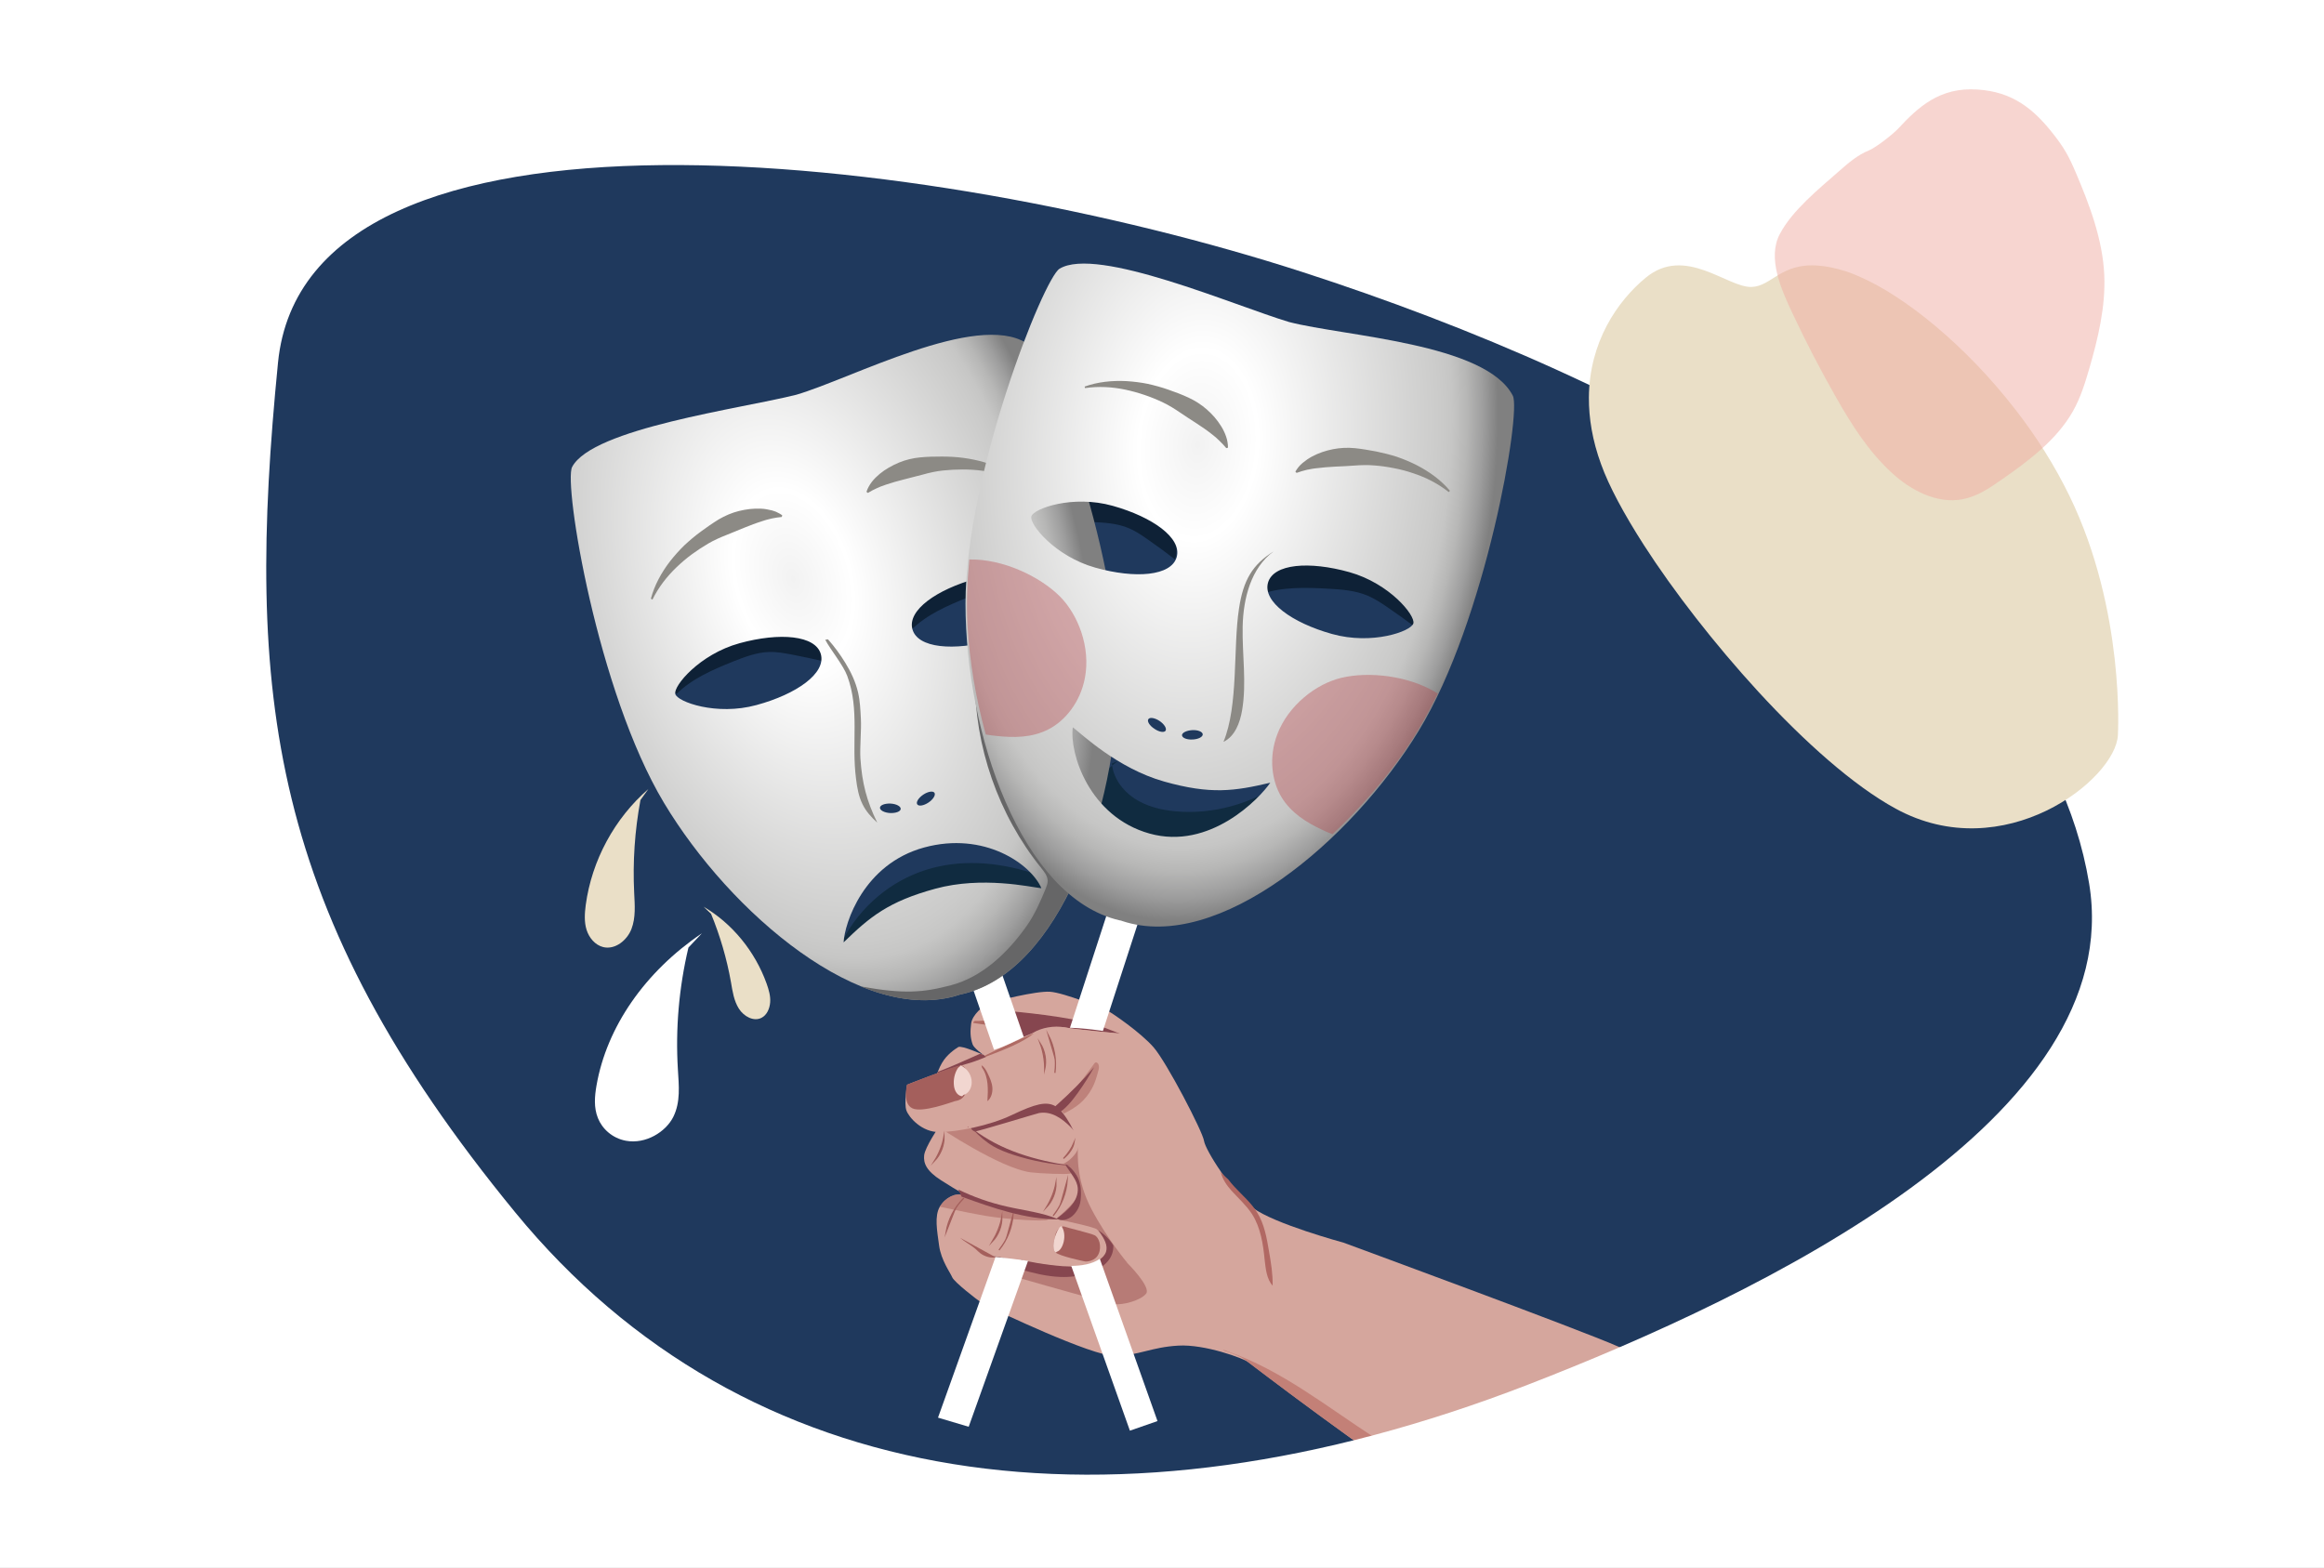<?xml version="1.0" encoding="utf-8"?>
<!-- Generator: Adobe Illustrator 27.5.0, SVG Export Plug-In . SVG Version: 6.00 Build 0)  -->
<svg version="1.1" id="Layer_1" xmlns="http://www.w3.org/2000/svg" xmlns:xlink="http://www.w3.org/1999/xlink" x="0px" y="0px"
	 viewBox="0 0 1962 1323.9" style="enable-background:new 0 0 1962 1323.9;" xml:space="preserve">
<rect x="0" y="0" width="1962" height="1323.9" fill="#333333" stroke="none"/>
<style type="text/css">
	.st0{fill:#1F395D;}
	.st1{fill:#102B40;}
	.st2{fill:#D5A69D;}
	.st3{opacity:0.6;fill:#A45F5C;}
	.st4{opacity:0.6;fill:#AF6B64;}
	.st5{fill:#86464F;}
	.st6{fill:#A45F5C;}
	.st7{opacity:0.6;}
	.st8{fill:#AF6B64;}
	.st9{fill:#F1D6D0;}
	.st10{fill:#B16863;}
	.st11{fill:#A45F5C;stroke:#A45F5C;stroke-miterlimit:10;}
	.st12{fill:#C38077;}
	.st13{fill:#FFFFFF;}
	.st14{fill:#0E2136;}
	.st15{fill:url(#SVGID_1_);}
	.st16{fill:#8C8A85;}
	.st17{fill:#EADFC7;}
	.st18{fill:#666667;}
	.st19{fill:url(#SVGID_00000147193983217345867630000015780791436365354630_);}
	.st20{opacity:0.38;fill:#B54247;}
	.st21{opacity:0.5;fill:#F1ADA3;}
</style>
<g>
	<g>
		<rect x="62" y="52.4" class="st0" width="1846" height="1220.5"/>
	</g>
	<g>
		<path class="st1" d="M938.7,644.6c1,12,8.8,22.8,18.9,29.5s22.1,9.7,34.2,10.9c32.2,3.1,65.1-6.4,91.7-24.8
			c-11.3,19.9-24.8,39.4-43.9,52c-20.5,13.4-46.6,17.7-70.4,12c-23.8-5.7-45-21.3-57.9-42.1c-0.8-1.2-1.5-2.5-1.5-4
			c0-1.7,1.1-3.2,2.2-4.6c9.3-11.5,19.9-21.8,31.6-30.8"/>
	</g>
	<path class="st2" d="M1371.6,1310.5v-171.3l-5.2-2.1c-31.9-14.2-232.3-87.9-232.3-87.9s-58.4-15.8-76.3-29.3
		c-17.9-13.5-40.1-48.7-41.3-56.5c-1.1-7.9-31.6-66.5-42.6-79.1c-11-12.6-35-29-38.9-30.9c-4-1.9-36.7-15.2-48.5-16
		c-11.8-0.8-45.2,7.6-51.1,9.7c-5.9,2.1-14.6,10.1-15.5,17s-0.8,11.8,1.2,17.7c2.1,5.9,24.9,19.3,27.9,23.2
		c3,3.9,27.9,18.3,27.9,18.3l-17.7,83.6l-15.1,71.3l-5.7,26.9c0,0,83.4,40.1,103.1,39.8c19.7-0.3,30.4-7.4,53.1-8.7
		c22.6-1.4,55.4,10.9,59.3,13.9c13.9,10.6,27.3,20.6,40.1,30.2c66.2,49.2,118.6,85.2,158.9,111.3c11.5,7.4,22,14.1,31.5,19.9
		C1313.6,1311.2,1342.6,1310.7,1371.6,1310.5z"/>
	<path class="st3" d="M877.1,923l-17.7,83.6l-27.6,64.3c0,0,100.7,29,108.3,30.2c7.6,1.2,23.1-3.1,27.5-8.8s-15.8-25.8-15.8-25.8
		L930.9,966L905,925.9L877.1,923z"/>
	<path class="st2" d="M792.5,951.6c0,0-11.6,17.2-12.3,23.9c-0.7,6.6,1.8,13.1,14.3,21.1c12.5,8,29.3,17.8,32.8,19
		c3.5,1.2,55.4,17.7,59,17c3.6-0.7,22.1-17.9,24.4-23.7c2.4-5.8-0.7-15.4-3.7-19.3s-14.8-10-14.8-10l-80.7-38.8L792.5,951.6z"/>
	<path class="st4" d="M907,989.6c-3-3.9-14.8-10-14.8-10l-80.7-38.8l-19.1,10.8c0,0,52,35,77.9,38.3c8.1,1,29.1,1.8,32.7,1.1
		C906.7,990.2,907,989.6,907,989.6z"/>
	<path class="st2" d="M830.3,890.7c0,0-18.6-8.3-21.3-6.6s-9.7,6.3-13.8,13.5c-4.1,7.2-9.3,20.6-3,29.1c6.3,8.5,28.5,29.6,55.9,42.7
		c27.3,13.1,46,13.6,48.5,13.5c2.5-0.1,10-5.5,12.9-11.5c2.9-6,1.3-26.9-3.9-30C900.2,938.4,830.3,890.7,830.3,890.7z"/>
	<path class="st5" d="M945.3,872.7c0,0-7.1-0.6-15.9-1.5c-11.3-1.1-25.4-2.7-30.4-3.7c-8.9-1.8-30.7,5.4-37.6,9.4
		c0,0-3.6-6.4-10.2-12c-3.4-2.8,3.8-10.3,2.5-11c0,0,50.2,4.2,74.8,12.3L945.3,872.7z"/>
	<path class="st2" d="M840.6,1105.5c0,0-9.7-4.3-12.6-6c-2.8-1.8-22.4-16.9-24.1-21c-1.7-4.1-9.4-14.3-11.1-26.9
		c-1.7-12.6-4-24.7,0.6-32.7c4.7-8,13.5-11.9,19.4-9.8c6,2.1,61.3,16.5,61.3,16.5s4.8,0.9,11.6,2.4c14.6,3,38.1,8.1,40.3,10
		c3.2,2.7,12.1,15.4,8.1,22.8c-4,7.4-10.4,12.4-24.2,10.6c-4.7-0.6-13.1-1.7-22.3-3c-7.4-1-15.4-2.1-22.3-3.2
		c-9.4-1.4-17-2.6-18.7-3.1c-4.3-1.2-21.6-3.4-25.5-5.4l25.6,5.8L840.6,1105.5z"/>
	<path class="st4" d="M896.9,1030c-6.7-1.4-22.7-4.4-22.7-4.4s-55.4-14.4-61.3-16.5c-6-2.1-14.8,1.9-19.4,9.8c0,0,19.1,4.3,37.9,7.6
		c18.8,3.3,51,5,52.9,3.4C886.3,1028.5,896.9,1030,896.9,1030z"/>
	<path class="st6" d="M890.6,1044.8c0,0-3,9.3,0.4,12.6c3.3,3.2,23.4,7.4,24.9,7.7c1.5,0.3,9-0.1,11.7-6.6
		c2.7-6.4,0.1-13.8-3.5-15.5c-3.7-1.8-23.4-6.4-25.4-7.3C896.7,1034.7,891,1038,890.6,1044.8z"/>
	<path class="st5" d="M830.3,890.7c0,0,0.2,0.2-2.8-1c-8.7,4-27.2,12.1-36.3,15.5c8.6,5,40,13.4,63.5,24.4
		c8.6,4-48.8,17.4-31.9,25.8c1.1,0.5,53.3-15.5,54.4-15.6c21.2-3.7,36.3,26.7,41,26l-12.8-24.2C900.2,938.4,830.3,890.7,830.3,890.7
		z"/>
	<path class="st2" d="M945.3,872.7c0,0-37.5-3.4-46.4-5.2c-8.9-1.8-19.7,0.3-26.5,4.4c-6.8,4.1-37.1,21.3-56.7,26.5
		c-19.6,5.3-49.9,17.5-49.9,17.5s-2.7,15.8-0.6,21.7c2.1,5.9,13.1,18.5,27.9,18.3c14.8-0.2,41.6-5.1,61.3-14.5
		c19.8-9.4,28.9-11.7,36.6-7.4c7.7,4.3,19.1,25.1,19,32.9c-0.1,7.9-1.8,29.1,11.7,54.5c13.5,25.4,30.2,45.1,30.2,45.1"/>
	<path class="st6" d="M765.7,915.9c0,0-4,15.8,4.5,19.9c8.4,4.1,33.4-5.3,35.8-6c1.7-0.5,8.9-0.6,10.2-11
		c1.3-10.4-0.2-19.2-5.1-19.2C806.2,899.7,765.7,915.9,765.7,915.9z"/>
	<g class="st7">
		<path class="st8" d="M898.2,940.2c11-5.4,18.1-10.9,23.9-21.6c2.4-4.4,3.7-9.2,5-13.9c0.6-2.1,1.1-4.4,0.1-6.3
			c-0.5-0.8-1.4-1.6-2.3-1.3c-0.5,0.2-0.9,0.6-1.2,1.1c-9.2,12.4-18.5,24.9-27.6,37.3c-1.1,1.4-1.1-0.3-0.8,1.4"/>
	</g>
	<g>
		<path class="st5" d="M892.1,940.8c7.4-4.2,12.9-11.2,17.9-18.1c5-7,9.6-14.2,13.7-21.6c-9.6,11.1-20,21.6-31,31.4
			c-1.3,1.1-2.6,2.3-3.2,4c-0.6,1.7,0,3.8,1.7,4.3"/>
	</g>
	<g>
		<path class="st9" d="M808.8,901.7c-3,4.5-4.1,10.1-3.4,15.4c0.5,3.6,2.4,7.5,6,8.4c0.4,0.1,0.8,0.2,1.1,0c0.4-0.2,0.4-0.8,0.8-0.9
			c8.9-2.5,10.6-18.4-2.1-25"/>
	</g>
	<path class="st10" d="M1071.3,1056.3c-1.9-11.2-3.9-22.7-9.9-32.4c-5.1-8.4-12.8-14.8-19.4-22c-1.8-1.9-3.5-4-5.1-6.1
		c-2.3-1.9-4.4-4-6.4-6.3c1.8,6.8,5.3,11.5,9.1,15.8c6,6.6,12.6,12.5,17.4,19.8c7.3,11.5,9.4,25.4,10.7,39
		c0.9,7.7,1.7,15.8,6.7,21.5C1074.6,1075.7,1073,1066,1071.3,1056.3z"/>
	<path class="st11" d="M890.6,905.9c1.5-10.9-0.5-22.3-5.6-32c1.4,4.9,2.9,9.7,4.3,14.6c0.6,2.2,1.4,4.5,1.7,7
		C891.2,899.4,890.8,903.4,890.6,905.9z"/>
	<path class="st11" d="M882,902.9c1.7-7.5,0.2-15.7-3.9-22.1C880.7,887.7,882,895.2,882,902.9z"/>
	<g>
		<path class="st8" d="M832,891c13.2-6.5,26.9-12.7,40.9-18.6c-4.5,3.9-11.3,7.6-18.5,10.9c-7.3,3.3-15,6.3-22.8,9.2"/>
	</g>
	<path class="st11" d="M889.1,1026.6c7-8.5,11.2-19.3,11.9-30.2c-1.4,4.9-2.7,9.8-4,14.7c-0.6,2.2-1.2,4.6-2.2,6.8
		C893,1021.4,890.5,1024.6,889.1,1026.6z"/>
	<path class="st11" d="M883.3,1019.6c5.3-5.5,8.4-13.3,8.2-20.9C890.2,1006,887.3,1013.1,883.3,1019.6z"/>
	<path class="st11" d="M897.8,978.2c4.8-3.9,8.1-8.9,8.9-13.3C904.8,969.4,901.8,973.9,897.8,978.2z"/>
	<path class="st11" d="M843.4,1055.5c7-8.5,11.2-19.3,11.9-30.2c-1.4,4.9-2.7,9.8-4,14.7c-0.6,2.2-1.2,4.6-2.2,6.8
		C847.3,1050.3,844.8,1053.5,843.4,1055.5z"/>
	<path class="st11" d="M837.6,1048.5c5.3-5.5,8.4-13.3,8.2-20.9C844.5,1034.9,841.6,1041.9,837.6,1048.5z"/>
	<path class="st11" d="M813.7,1011.6c-7.9,7.7-13.2,18-15,28.9c1.9-4.7,3.7-9.5,5.5-14.2c0.8-2.1,1.7-4.5,2.9-6.6
		C809.2,1016.4,812,1013.4,813.7,1011.6z"/>
	<path class="st11" d="M788.8,980.4c5.3-5.5,8.4-13.3,8.2-20.9C795.7,966.8,792.9,973.9,788.8,980.4z"/>
	<g>
		<path class="st6" d="M829.1,901.5c5.6,8,5.1,18.6,4.5,28.3c3.3-2.7,4.5-7.3,4.2-11.6c-0.4-4.3-2.2-8.2-4.1-12.1
			c-1.2-2.5-2.7-5.2-5.1-6.6"/>
	</g>
	<g>
		<path class="st9" d="M894.3,1036.6c-2.4,3.5-4.1,8.1-4.8,12.8c-0.4,3.2-0.2,6.7,1.5,8c0.2,0.1,0.4,0.2,0.6,0.1
			c0.2-0.1,0.4-0.6,0.6-0.6c5.1-1.1,9.2-14.5,3.8-21.7"/>
	</g>
	<g>
		<path class="st12" d="M1307.4,1310.5c18.8-0.4,37.6-0.9,56.4-1.8c-70.8-24.6-139.9-53.8-202.7-94.4
			c-40.6-26.3-79.1-57.4-124.8-73.3v0.1c-1.2-0.9-2.7-1.2-4.1-1.1c8.9,2.8,15.5,5.7,17.1,6.9c13.9,10.6,27.3,20.6,40.1,30.2
			c66.2,49.2,118.6,85.2,158.9,111.3c13.2,8.5,25.1,16,35.8,22.5C1292,1310.7,1299.7,1310.6,1307.4,1310.5z"/>
	</g>
	<g>
		<path class="st5" d="M811.8,1010.4c26.5,9.6,53.7,19.2,81.9,19.2c-13.9-5.9-29.3-7.5-44-10.9c-14.1-3.2-27.8-8-40.7-14.3"/>
	</g>
	<g>
		<path class="st5" d="M821.7,954c5,5.3,10.5,10.1,16.7,13.8c5.2,3,10.9,5.2,16.6,7.1c15.8,5.2,32.2,8.3,48.8,9.3
			c-29.3-4.3-58.9-12.8-82.4-30.7"/>
	</g>
	<g>
		<g>
			<path class="st6" d="M817.2,952c0.5,0,0.5-0.7,0-0.7C816.7,951.3,816.7,952,817.2,952L817.2,952z"/>
		</g>
	</g>
	<g>
		<path class="st5" d="M927.3,1038.9c0.6,0.8,1.2,1.6,1.8,2.4c3.4,4.9,6.2,10.4,4.7,15.5c-1.7,5.7-9.1,9.8-17.3,11.5
			c-8.2,1.6-17.3,1.2-26.1,0.2c-9.5-1-18.9-2.6-28.1-4.7c-2,1.5-3.4,3.4-3.8,5.5c-0.1,0.5-0.1,1,0.2,1.4c0.4,0.4,1.2,0.7,1.9,0.9
			c11.3,3.2,22.9,6.2,34.7,6.6c16.1,0.6,32.2-4.1,39.9-13.2c3.4-3.9,4.9-8.6,4.7-13.4C937.1,1046.9,932.8,1042.4,927.3,1038.9z"/>
	</g>
	<g>
		<path class="st5" d="M900.4,983.4c5.6,3.7,9.6,9.3,11.2,15.5c0.9,3.2,1,6.5,1,9.8c-0.1,3.2-0.3,6.5-1.4,9.5
			c-1.2,3.2-3.2,6.2-5.8,8.5c-3.6,3.1-9.4,4.9-13.1,2.1c4.7-3.6,9.5-7.3,13-11.9c3.5-4.6,5.6-10.5,4.2-16.1
			c-0.8-3.4-2.8-6.4-4.8-9.4c-1.8-2.6-3.5-5.3-5.3-7.8"/>
	</g>
	<g>
		<path class="st6" d="M841.7,1061.6c-4.9,0.9-10.1-0.4-14.1-3.4c-1.4-1.1-2.7-2.4-4.1-3.7c-4.1-3.5-9-5.9-13.1-9.4
			c10.3,5.7,20.6,11.3,30.9,16.9"/>
	</g>
	<g>
		<path class="st8" d="M823.4,862c4.3,0.2,8.6-0.5,12.9-0.3c4.3,0.2,8.9,1.4,11.6,4.7c-8.9-0.3-17.7-1.2-26.4-2.7
			c0.3-0.5,0.5-0.9,0.8-1.4"/>
	</g>
	<path class="st13" d="M864.3,875.6l-44.2-127.8l-25.7,9l44.8,129.6C848.7,883.6,855.9,879.4,864.3,875.6z"/>
	<path class="st13" d="M928.5,1062.9c-6.9,4.7-15.5,5.8-24.1,6l49.5,139.1l23.3-8.1L928.5,1062.9z"/>
	<path class="st13" d="M931.1,870.5l40-123.1l-25.9-8.4l-41.9,128.8C912.7,868.1,921.9,869.1,931.1,870.5z"/>
	<path class="st13" d="M840.4,1061.5L791.9,1197l25.9,7.7l50.1-140.1C858.8,1063.4,849.6,1062.1,840.4,1061.5z"/>
	<g>
		<path class="st1" d="M710.7,795.4c15.5-30.7,42.2-51.8,71-60.9c28.8-9.1,59.5-6.8,88.4,2.2c3.7,1.1,7.8,2.9,9,7.3
			c1.8,6.4-4.2,11.8-9.4,14.6c-50.6,27.5-106.3,41.1-161.8,39.6"/>
	</g>
	<g>
		<path class="st14" d="M571.1,586c13.1-13,30.6-20.5,47.7-27.4c9.9-3.9,20-7.8,30.6-8.1c6.3-0.2,12.5,1,18.7,2.1
			c9.3,1.8,18.6,3.8,27.8,5.9c-1-12.7-12.1-22.7-24.1-26.9c-12-4.2-25.1-3.9-37.8-4.5c-9-0.4-18.2-1.3-26.8,1.1
			c-11.5,3.1-20.9,11.8-26.9,22c-6,10.2-9,22-10.9,33.7"/>
	</g>
	<g>
		<path class="st14" d="M769.4,531.8c13.1-13,30.6-20.5,47.7-27.4c9.9-3.9,20-7.8,30.6-8.1c6.3-0.2,12.5,1,18.7,2.1
			c9.3,1.8,18.6,3.8,27.8,5.9c-1-12.7-12.1-22.7-24.1-26.9c-12-4.2-25.1-3.9-37.8-4.5c-9-0.4-18.2-1.3-26.8,1.1
			c-11.5,3.1-20.9,11.8-26.9,22c-6,10.2-9,22-10.9,33.7"/>
	</g>
	<g>
		<path class="st14" d="M866.8,446.3c17.3-6.5,36.3-6.2,54.7-5.5c10.6,0.4,21.5,1,31.3,5.1c5.8,2.4,11.1,6,16.2,9.6
			c7.8,5.4,15.4,11,22.9,16.8c4.3-12-1.7-25.6-11-34.4c-9.3-8.7-21.3-13.8-32.6-19.6c-8-4.1-16-8.6-24.9-10
			c-11.7-1.8-23.8,2.2-33.5,9.1c-9.7,6.9-17.2,16.3-23.8,26.3"/>
	</g>
	<g>
		<path class="st14" d="M1064.8,501.6c17.9-6.2,37.7-5.6,57-4.5c11.1,0.6,22.4,1.5,32.7,5.8c6.1,2.6,11.7,6.3,17.1,10
			c8.2,5.6,16.3,11.4,24.2,17.4c4.2-12-2.3-25.9-12.2-34.9c-9.8-9-22.5-14.3-34.4-20.4c-8.5-4.3-16.9-9-26.2-10.6
			c-12.3-2.1-24.8,1.8-34.8,8.5c-10,6.7-17.7,16.1-24.3,26"/>
	</g>
	
		<radialGradient id="SVGID_1_" cx="339.905" cy="-1944.56" r="242.578" gradientTransform="matrix(0.965 -0.264 0.421 1.54 1160.298 3573.351)" gradientUnits="userSpaceOnUse">
		<stop  offset="0" style="stop-color:#F2F2F2"/>
		<stop  offset="0.199" style="stop-color:#FFFFFF"/>
		<stop  offset="0.806" style="stop-color:#CBCBCA"/>
		<stop  offset="0.846" style="stop-color:#C6C6C5"/>
		<stop  offset="0.895" style="stop-color:#B7B7B6"/>
		<stop  offset="0.949" style="stop-color:#9E9E9E"/>
		<stop  offset="1" style="stop-color:#808080"/>
	</radialGradient>
	<path class="st15" d="M866.4,289.6c-42.2-26.4-147.9,30.2-194.1,43.7c-46.7,11.8-172.1,28.3-189.3,61
		c-7.4,14,21.3,189.8,77.5,283.5c56.1,93.6,167.9,188.6,249.1,162.3c0.4-0.1,0.8-0.3,1.1-0.4c0.4-0.1,0.8-0.1,1.2-0.2
		c83.2-18.6,131.2-157.2,131.9-266.4C944.5,463.9,879.7,298,866.4,289.6z M779.4,671c4-2.7,8.3-3.4,9.5-1.6c1.2,1.8-1,5.5-5,8.2
		c-4,2.7-8.3,3.4-9.5,1.6C773.1,677.4,775.4,673.7,779.4,671z M742.9,682c0.1-2.2,4.1-3.7,9-3.5c4.8,0.3,8.6,2.3,8.5,4.5
		c-0.1,2.2-4.1,3.7-9,3.5C746.6,686.2,742.8,684.2,742.9,682z M638.7,595.3c-33.9,9.3-66.8-2.7-68.6-9.3
		c-1.8-6.6,20.4-33.6,54.3-42.9c33.9-9.3,64.2-6.7,68.6,9.3C697.4,568.5,672.6,586.1,638.7,595.3z M789.6,750.4
		c-39.5,10.8-55.1,23.6-77.4,45.3c0.9-16.4,16.9-66.1,67.9-80.1c51-13.9,90.4,14.1,99.1,34.4C870.1,749,829.1,739.6,789.6,750.4z
		 M838.9,540.6c-33.9,9.3-64.2,6.7-68.6-9.3c-4.4-16,20.4-33.6,54.3-42.9c33.9-9.3,66.8,2.7,68.6,9.3
		C895,504.3,872.8,531.3,838.9,540.6z"/>
	<path class="st16" d="M549.5,505.5c3-11.4,8.9-22.1,16.2-31.6c3.7-4.7,7.7-9.2,12-13.4c4.4-4.1,9-8,13.9-11.6
		c4.9-3.6,9.9-7.1,15.1-10.3c5.3-3.1,11-5.6,17-7.1c6-1.5,12.3-2.3,18.7-2c1.6,0,3.2,0.3,4.7,0.5c1.6,0.3,3.1,0.6,4.7,1
		c1.5,0.5,3.1,0.9,4.5,1.7c1.5,0.6,2.8,1.5,4.1,2.4l-0.4,1.4c-3,0.3-5.8,0.7-8.5,1.3c-0.7,0.1-1.4,0.3-2,0.5c-0.7,0.2-1.3,0.3-2,0.5
		c-1.3,0.4-2.6,0.7-3.9,1.2c-5.2,1.6-10.3,3.6-15.3,5.6c-5,2.1-10,4.1-15.2,6.2c-5.1,2-10.3,4.3-15.1,7.1c-4.8,2.8-9.5,5.9-14,9.2
		c-4.5,3.3-8.8,7-12.9,10.9c-8.1,7.8-15.2,16.9-20.3,27.3L549.5,505.5z"/>
	<path class="st16" d="M861.9,407.4c-10.3-5.3-21.4-8.4-32.5-9.9c-5.6-0.8-11.2-1.1-16.8-1.1c-5.6,0-11.2,0.3-16.8,0.9
		c-5.5,0.6-11,1.8-16.3,3.3c-5.3,1.4-10.6,2.8-15.9,4.1c-5.3,1.3-10.5,2.8-15.6,4.5c-1.3,0.4-2.5,0.9-3.9,1.4
		c-0.7,0.2-1.3,0.5-1.9,0.8c-0.6,0.3-1.3,0.5-1.9,0.8c-2.6,1.1-5,2.5-7.6,4l-1.2-0.9c0.5-1.5,1.1-3,1.9-4.4c0.7-1.4,1.7-2.7,2.6-4
		c1-1.3,2.1-2.5,3.2-3.6c1.1-1.1,2.3-2.2,3.5-3.2c4.9-4,10.5-7.1,16.2-9.5c5.8-2.4,11.8-3.8,17.9-4.4c6.1-0.6,12.2-0.7,18.3-0.7
		c6.1,0,12.1,0.3,18.1,1.1c6,0.8,11.9,2,17.7,3.7c11.5,3.3,22.6,8.4,31.8,15.8L861.9,407.4z"/>
	<g>
		<path class="st16" d="M696.7,540.2c4.4,8.4,15.3,21.5,18.6,30.6c10.6,28.6,3.4,56.1,7.4,86.8c0.9,7.4,2.2,14.8,5.4,21.3
			c3,6.3,7.7,11.3,12.5,15.7c-8.9-18.3-12.8-33.2-14.2-54.1c-0.6-8.9,0.9-24.5,0.4-33.4c-0.4-7.6-0.7-15.2-2.4-22.5
			c-2.1-9-6.1-17.4-10.8-25c-4.3-7.1-9.3-13.8-14.6-19.8"/>
	</g>
	<g>
		<path class="st17" d="M547.4,666.2c-28.6,24.8-47.8,60.3-52.9,97.9c-0.9,7-1.4,14.3,0.7,21c2.1,6.7,7.2,12.9,14.1,14.6
			c10,2.4,20.1-5.7,23.8-15.3c3.7-9.6,2.8-20.2,2.3-30.5c-1.3-26.2,0.5-52.6,5.3-78.4"/>
	</g>
	<g>
		<path class="st17" d="M594,765.6c24.1,14.1,43.4,37.6,53.2,64.9c1.8,5.1,3.4,10.4,3,15.8s-2.8,10.8-7.3,13.1
			c-6.6,3.4-14.9-1.1-19.1-7.7s-5.4-14.7-6.7-22.4c-3.5-19.8-9.2-39.2-16.8-57.7"/>
	</g>
	<g>
		<path class="st13" d="M592.6,788c-48.2,32.6-80.4,79.2-89,128.5c-1.6,9.2-2.4,18.7,1.2,27.6c3.5,8.9,12.1,17,23.6,19.1
			c16.8,3.1,33.7-7.5,40-20.1s4.7-26.6,3.9-40.1c-2.1-34.4,0.9-69,8.9-102.9"/>
	</g>
	<g>
		<path class="st18" d="M837.4,599.5c-5.5-8.6-11-17.4-14.3-27c-0.4,57.8,19.7,115.5,56,160.5c2.6,3.2,5.4,6.7,5.4,10.9
			c0,2.3-0.9,4.4-1.7,6.5c-4.5,11-9.4,22.1-16.3,31.8c-15.7,22.2-37.3,42.8-63.6,49.7c-23.5,6.2-39.8,7.6-76.2,1
			c28.8,11.8,57.2,15.4,82.6,7.2c0.4-0.1,0.8-0.3,1.1-0.4c0.4-0.1,0.8-0.1,1.2-0.2c47.1-10.5,83-59.6,105.3-119.9
			C888.8,680.8,863.1,640.1,837.4,599.5z"/>
	</g>
	
		<radialGradient id="SVGID_00000026150982590223773020000006379402968001052593_" cx="989.353" cy="-2567.231" r="252.397" gradientTransform="matrix(0.998 7.090000e-02 -0.113 1.592 -266.091 4392.537)" gradientUnits="userSpaceOnUse">
		<stop  offset="0" style="stop-color:#F2F2F2"/>
		<stop  offset="0.199" style="stop-color:#FFFFFF"/>
		<stop  offset="0.806" style="stop-color:#CBCBCA"/>
		<stop  offset="0.846" style="stop-color:#C6C6C5"/>
		<stop  offset="0.895" style="stop-color:#B7B7B6"/>
		<stop  offset="0.949" style="stop-color:#9E9E9E"/>
		<stop  offset="1" style="stop-color:#808080"/>
	</radialGradient>
	<path style="fill:url(#SVGID_00000026150982590223773020000006379402968001052593_);" d="M1277.2,334.2
		c-22.6-44.4-142.3-50.2-188.9-62.3c-46.1-13.8-162.1-64.3-193.8-45c-13.5,8.2-79.4,173.8-79.4,282.9c0,109.2,47,248.1,130.1,267.3
		c0.4,0.1,0.8,0.2,1.2,0.2c0.4,0.1,0.8,0.3,1.1,0.4c81,26.9,193.4-67.3,250.2-160.6C1254.6,523.9,1284.4,348.3,1277.2,334.2z
		 M1006.4,616.5c4.8-0.3,8.8,1.3,9,3.5c0.1,2.2-3.7,4.2-8.5,4.4c-4.8,0.3-8.8-1.3-9-3.5C997.7,618.8,1001.6,616.8,1006.4,616.5z
		 M969.5,607.2c1.2-1.8,5.5-1.1,9.5,1.6c4,2.7,6.2,6.4,5,8.2c-1.2,1.8-5.5,1.1-9.5-1.7C970.5,612.7,968.2,609,969.5,607.2z
		 M924.7,479.3c-33.9-9.5-55.9-36.6-54-43.3c1.9-6.6,34.8-18.4,68.7-8.9c33.9,9.5,58.5,27.3,54,43.3
		C988.8,486.4,958.5,488.8,924.7,479.3z M970.4,703.8c-50.9-14.3-67.7-67.8-64.7-89.7c7.3,5.5,37.7,34.7,77.1,45.8
		c39.4,11.1,59.4,8.1,89.6,1C1063.2,674.4,1021.3,718.1,970.4,703.8z M1124.5,535.3c-33.9-9.5-58.5-27.3-54-43.3
		c4.5-16,34.8-18.4,68.7-8.9c33.9,9.5,55.9,36.6,54,43.3C1191.3,533.1,1158.4,544.8,1124.5,535.3z"/>
	<path class="st16" d="M915.7,326.4c11.1-4,23.3-5.2,35.3-4.6c6,0.4,12,1.1,17.9,2.3c5.9,1.3,11.7,2.9,17.4,4.9
		c5.7,2,11.4,4.1,17,6.7c5.6,2.6,10.8,5.9,15.5,10c4.7,4.1,8.9,8.9,12.2,14.3c0.9,1.3,1.6,2.8,2.3,4.2c0.7,1.4,1.3,2.9,1.8,4.4
		c0.5,1.5,1,3,1.2,4.7c0.3,1.5,0.4,3.2,0.4,4.7l-1.4,0.4c-2-2.3-3.8-4.4-5.9-6.3c-0.5-0.5-1-0.9-1.5-1.4c-0.5-0.5-1-0.9-1.5-1.4
		c-1.1-0.9-2.1-1.8-3.2-2.6c-4.3-3.4-8.7-6.4-13.3-9.4c-4.6-2.9-9.1-5.9-13.7-9c-4.6-3.1-9.3-6.1-14.4-8.5c-5-2.4-10.2-4.5-15.5-6.3
		c-5.3-1.8-10.7-3.3-16.3-4.5c-11-2.3-22.5-3-34-1.3L915.7,326.4z"/>
	<path class="st16" d="M1223.1,415.5c-9.1-7.2-19.3-12.4-30-15.9c-5.3-1.8-10.8-3.3-16.3-4.3c-5.5-1.1-11.1-1.9-16.6-2.3
		c-5.6-0.5-11.2-0.3-16.7,0.1c-5.5,0.4-10.9,0.7-16.3,0.9c-5.4,0.3-10.8,0.7-16.2,1.4c-1.4,0.1-2.7,0.4-4.1,0.6
		c-0.7,0.1-1.3,0.3-2,0.4c-0.7,0.1-1.4,0.2-2,0.4c-2.7,0.6-5.4,1.5-8.3,2.5l-1-1.1c0.8-1.3,1.7-2.7,2.7-3.9c1-1.3,2.2-2.3,3.4-3.4
		c1.2-1,2.5-2,3.8-2.9c1.3-0.8,2.7-1.8,4.1-2.5c5.6-3,11.6-5,17.7-6.2c6.1-1.2,12.3-1.5,18.4-0.9c6.1,0.6,12.1,1.7,18.1,2.8
		c5.9,1.2,11.8,2.7,17.5,4.5c5.7,2,11.3,4.3,16.6,7c10.7,5.5,20.6,12.6,28.2,21.7L1223.1,415.5z"/>
	<g>
		<path class="st16" d="M1075.2,465.6c-19.1,14-25.6,39.7-26.1,63.4c-0.5,23.7,3.5,47.6-0.5,70.9c-1.8,10.5-6.1,21.9-15.7,26.5
			c12.8-31,8-79.4,13.1-112.5C1049.6,489.8,1057.4,476.7,1075.2,465.6"/>
	</g>
	<path class="st20" d="M1186.1,633.8c9.8-14.3,19.1-30.7,27.7-48.2c-23.9-15.2-58.3-18.9-81.7-13.2c-20.9,5.1-44.4,22.9-53.8,47.7
		c-7.4,19.5-4.6,39.5,3.6,53s21.2,21.4,34.6,27.7c2.7,1.3,5.5,2.5,8.4,3.6C1148.2,682.6,1169.2,658.3,1186.1,633.8z"/>
	<path class="st20" d="M816.8,528c-1-17.3-0.3-36.1,1.5-55.6c28.3-0.6,59.6,14.3,76.6,31.3c15.2,15.3,26,42.7,21,68.8
		c-3.9,20.5-16.7,36.1-30.7,43.3c-14,7.2-29.3,7.2-44,5.6c-3-0.3-6-0.7-9-1.2C823.7,589.4,818.4,557.7,816.8,528z"/>
	<path class="st13" d="M0,0v1323.9h1962V0H0z M1289.6,1169.3c-349.4,135.1-660,91.7-854.7-145.7C226.1,769,207.1,585.9,234.7,306.2
		c23.9-241,550.6-178.3,865.2-76.4c277.4,89.8,621.6,261.2,663.8,516.1C1796.4,943.8,1487.5,1092.7,1289.6,1169.3z"/>
	<path class="st17" d="M1701.6,346c0,0,0.1,0.1,0.2,0.2c17.2,22.2,32.9,46.9,45.5,72.9c47,96.8,40.7,201.6,40.7,201.6
		c-1.8,37.5-96.5,111.9-187.6,62.1c-35.6-19.4-77.1-56.5-116.1-98.9c-36.6-39.9-71.2-84.4-96.5-123.7
		c-16.8-26.2-29.5-49.8-36.1-68.2c-7.4-20.2-10.4-39.1-10.3-56.3c0.3-46.6,23.8-81.3,48.1-101.3c33.3-27.4,68.7,8.5,89.2,7.9
		c17.1-0.5,24.8-20.7,56.8-18c6.5,0.5,14,2,22.9,4.8c3.6,1.2,7.4,2.6,11.3,4.4C1607.5,249.8,1659.2,291.1,1701.6,346z"/>
	<path class="st21" d="M1552.6,144.5c7.6-6.7,15.4-13.5,25.2-17.5c5.9-2.4,20.2-13.6,24.6-18.3c17-18.2,35-35.3,67.2-33.1
		c29.2,1.9,46.8,16,63.2,36.7c9.9,12.5,13.7,19.5,19.6,33.3c11.9,27.9,22.7,56.7,24.1,86.5c1.2,26.8-5.2,53.4-12.7,79.3
		c-3.6,12.3-7.4,24.6-13.8,35.9c-13.5,23.9-37.2,41.8-60.9,58.2c-9.7,6.8-20,13.7-32,16c-22,4.3-44.1-7.7-59.8-22.1
		c-19.9-18.2-34-40.7-46.9-63.3c-13.4-23.5-25.8-47.4-37.2-71.7c-9-19.2-21.6-46.5-10.5-67C1513.1,177.7,1535.3,159.7,1552.6,144.5z
		"/>
</g>
</svg>
